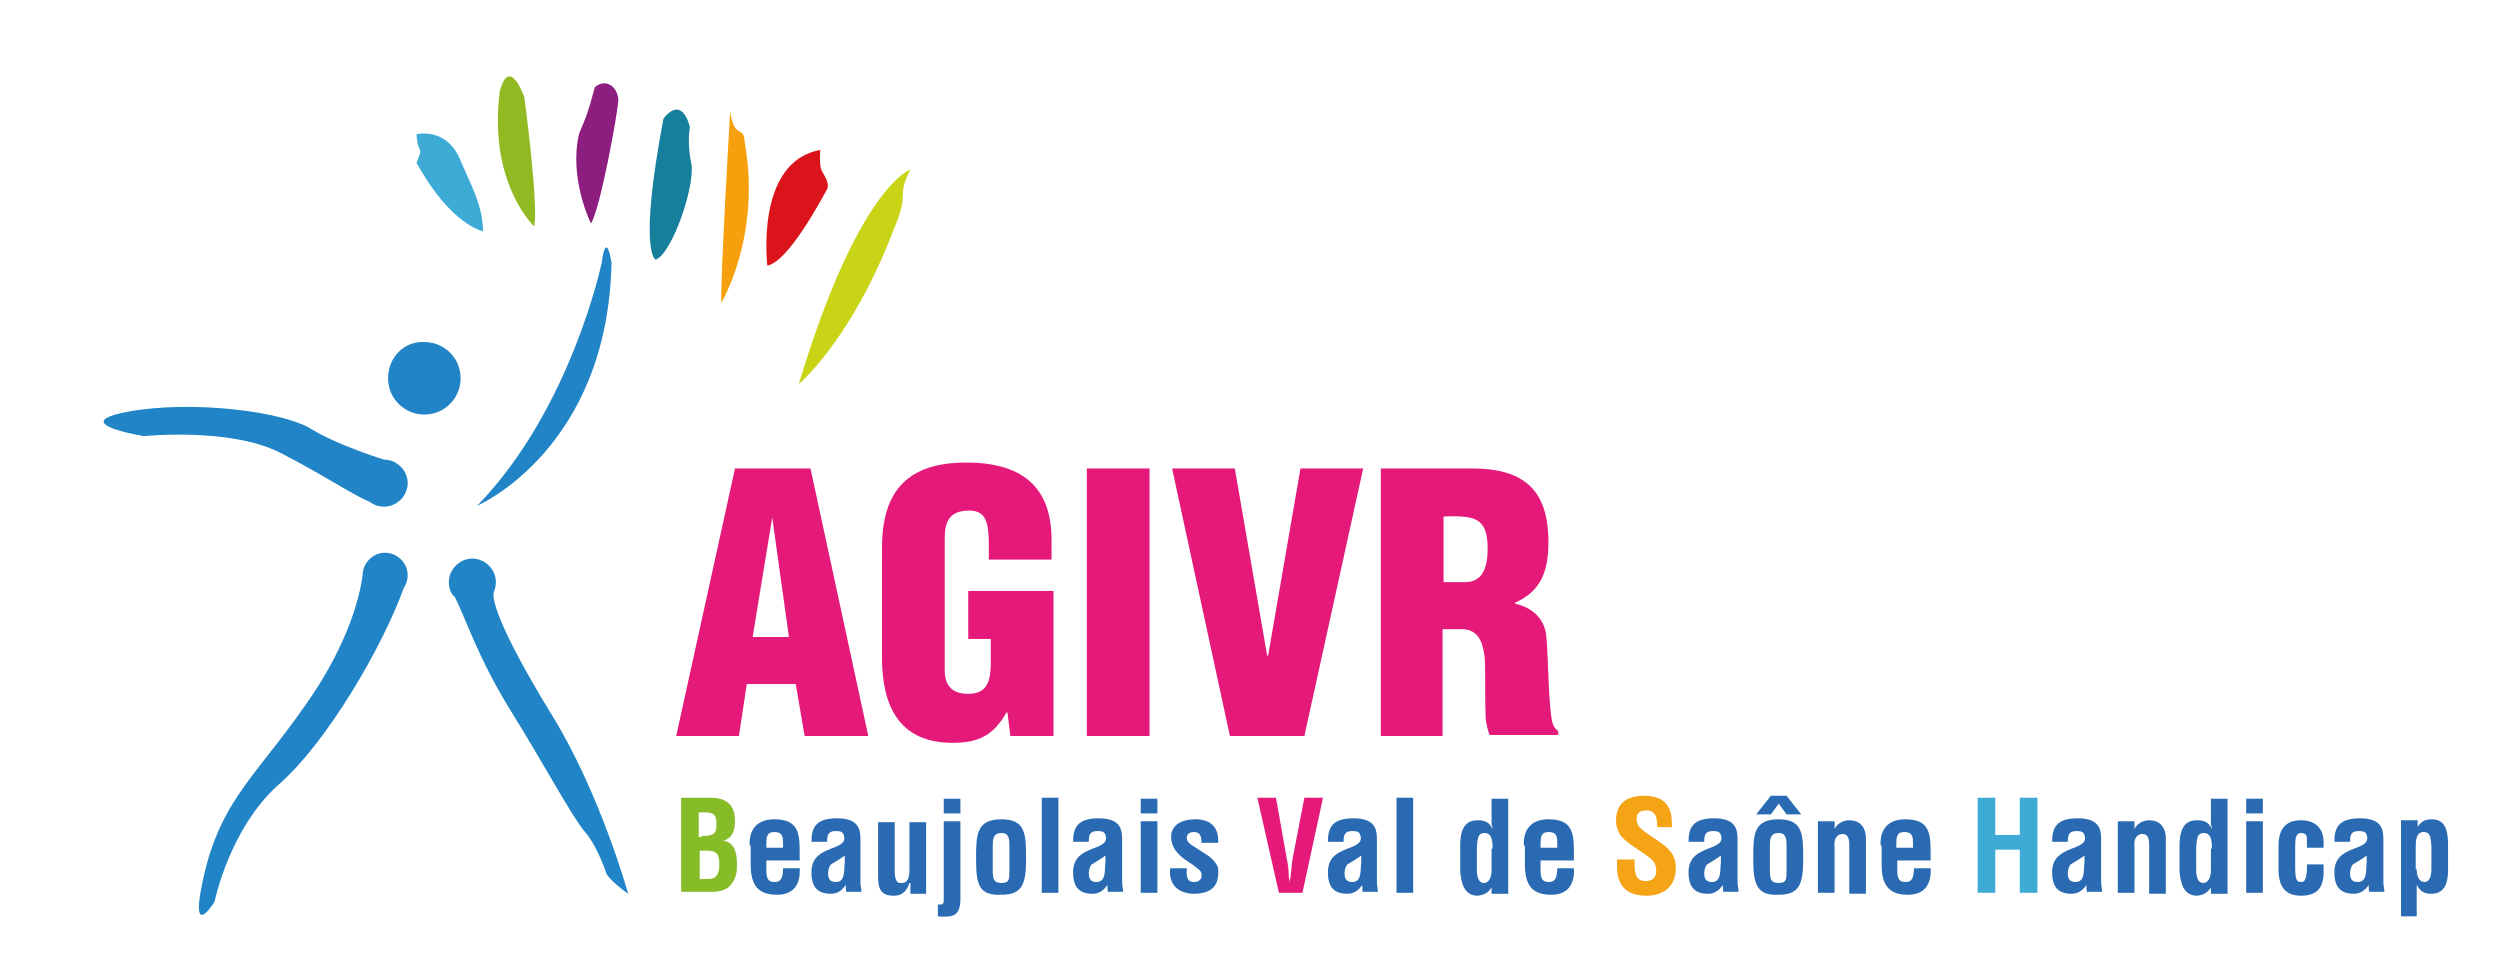 <svg xmlns="http://www.w3.org/2000/svg" xmlns:xlink="http://www.w3.org/1999/xlink" id="Calque_1" x="0px" y="0px" viewBox="0 0 255.1 99.2" style="enable-background:new 0 0 255.1 99.2;" xml:space="preserve"><style type="text/css">	.st0{fill:#E41979;}	.st1{fill:#86BC28;}	.st2{fill:#296AB2;}	.st3{fill:#F5A415;}	.st4{fill:#3EABD7;}	.st5{fill:#2084C6;}	.st6{fill:#91BA22;}	.st7{fill:#16809C;}	.st8{fill:#DB131A;}	.st9{fill:#F5A00C;}	.st10{fill:#C9D417;}	.st11{fill:#8E1D80;}</style><g>	<g>		<path class="st0" d="M69,75.1l6-27.3h7.7l5.9,27.3h-6.5l-0.9-5.3h-5l-0.8,5.3H69z M78.8,52.8L78.8,52.8L76.8,65h3.7L78.8,52.8z"></path>		<path class="st0" d="M103.1,75.1l-0.3-2.4h-0.1c-1.3,2.3-2.8,3.1-5.5,3.1c-5.4,0-7.2-3.7-7.2-8.7V55.9c0-5.9,2.7-8.7,8.6-8.7   c5.5,0,8.7,2.3,8.7,7.9v2h-6.4v-1.5c0-2.3-0.3-3.5-2-3.5c-2,0-2.5,1.1-2.5,2.8v13.5c0,1.5,0.7,2.4,2.4,2.4c2.2,0,2.3-1.7,2.3-3.5   v-2.1h-2.3v-4.9h8.7v14.8H103.1z"></path>		<path class="st0" d="M110.9,75.1V47.8h6.4v27.3H110.9z"></path>		<path class="st0" d="M125.5,75.1l-5.9-27.3h6.4l3.3,19.1h0.1l3.3-19.1h6.4l-6,27.3H125.5z"></path>		<path class="st0" d="M147.3,75.1h-6.4V47.8h9.3c5.2,0,7.8,2.1,7.8,7.5c0,2.9-0.7,5-3.4,6.2v0.1c1.8,0.4,3.1,1.6,3.2,3.5   c0.2,2.2,0.2,6.9,0.6,8.6c0.1,0.4,0.3,0.7,0.6,0.9v0.4h-7c-0.2-0.5-0.3-1-0.4-1.6c-0.1-2.4,0-4.7-0.1-6.3   c-0.2-1.7-0.7-2.8-2.2-2.9h-2.1V75.1z M147.3,59.4h2.2c1.9,0,2.3-1.7,2.3-3.4c0-3.2-1.3-3.4-4.5-3.3V59.4z"></path>	</g>	<g>		<path class="st1" d="M69.5,91.1v-9.7h2.9c0.8,0,1.5,0.1,2.1,0.7c0.4,0.5,0.5,1.1,0.5,1.7c0,0.8-0.2,1.7-1.2,2v0   c1,0.1,1.4,1,1.4,2.3c0,0.4,0,0.8-0.1,1.2c-0.4,1.2-1.1,1.7-2.4,1.7H69.5z M71.6,85.3c0.4,0,1,0,1.3-0.3c0.2-0.2,0.2-0.6,0.2-1   c0-0.7-0.2-1.1-1-1.1h-0.8v2.5H71.6z M71.7,89.7c0.4,0,0.8,0,1.1-0.1c0.5-0.2,0.6-0.9,0.6-1.3c0-1.1-0.2-1.5-1.3-1.5h-0.7v2.9   H71.7z"></path>		<path class="st2" d="M76.5,86.3c-0.1-1.7,0.8-2.7,2.5-2.7c2.3,0,2.6,1.2,2.6,3.2v1h-3.4v1.1c0,1,0.4,1.1,0.9,1.1   c0.6,0,0.8-0.5,0.8-1.4h1.7c0.1,1.6-0.6,2.7-2.3,2.7c-1.9,0-2.7-0.9-2.7-3.1V86.3z M79.9,86.5v-0.6c0-0.7-0.2-1-0.9-1   c-0.8,0-0.8,0.6-0.8,1.3v0.3H79.9z"></path>		<path class="st2" d="M86.4,91.1c-0.1-0.2-0.1-0.5-0.1-0.8h0c-0.4,0.6-0.9,0.9-1.5,0.9c-1.4,0-2-0.7-2-2.2c0-1.7,1.2-2.1,2.5-2.6   c0.7-0.3,1-0.6,0.8-1.2c-0.1-0.3-0.3-0.4-0.8-0.4c-0.8,0-0.9,0.4-0.9,1.1h-1.6c0-1.4,0.4-2.4,2.6-2.4c2.3,0,2.4,1.2,2.4,2.2v4.3   c0,0.4,0.1,0.7,0.1,1H86.4z M86.2,87.3c-0.4,0.3-0.9,0.6-1.4,0.9c-0.2,0.2-0.3,0.6-0.3,0.9c0,0.6,0.2,0.9,0.8,0.9   c1,0,0.8-1.3,0.9-2V87.3z"></path>		<path class="st2" d="M92.8,90.1L92.8,90.1c-0.3,0.9-0.8,1.3-1.6,1.3c-1.3,0-1.6-0.7-1.6-1.9v-5.6h1.7v5c0,0.3,0,0.7,0.2,1   c0.1,0.2,0.3,0.2,0.5,0.2c0.8,0,0.8-0.9,0.8-1.5v-4.7h1.7v7.3h-1.6V90.1z"></path>		<path class="st2" d="M95.7,92.3c0.4,0,0.6,0,0.6-0.4v-8.1H98v7.3c0,0.8,0.1,1.9-0.7,2.3c-0.2,0.1-0.9,0.2-1.6,0.1V92.3z M96.3,83   v-1.5H98V83H96.3z"></path>		<path class="st2" d="M99.6,87.7c0-2.5,0-4.1,2.6-4.1c2.5,0,2.5,1.6,2.5,4.1c0,2.5-0.4,3.6-2.5,3.6C99.9,91.4,99.6,90.3,99.6,87.7z    M101.3,88.8c0,0.9,0.1,1.3,0.9,1.3c0.8,0,0.8-0.4,0.8-1.3v-2.4c0-0.7,0-1.4-0.8-1.4c-0.9,0-0.9,0.7-0.9,1.4V88.8z"></path>		<path class="st2" d="M106.3,91.1v-9.7h1.7v9.7H106.3z"></path>		<path class="st2" d="M113.1,91.1c-0.1-0.2-0.1-0.5-0.1-0.8h0c-0.4,0.6-0.9,0.9-1.5,0.9c-1.4,0-2-0.7-2-2.2c0-1.7,1.2-2.1,2.5-2.6   c0.7-0.3,1-0.6,0.8-1.2c-0.1-0.3-0.3-0.4-0.8-0.4c-0.8,0-0.9,0.4-0.9,1.1h-1.6c0-1.4,0.4-2.4,2.6-2.4c2.3,0,2.4,1.2,2.4,2.2v4.3   c0,0.4,0.1,0.7,0.1,1H113.1z M112.8,87.3c-0.4,0.3-0.9,0.6-1.4,0.9c-0.2,0.2-0.3,0.6-0.3,0.9c0,0.6,0.2,0.9,0.8,0.9   c1,0,0.8-1.3,0.9-2V87.3z"></path>		<path class="st2" d="M116.4,83v-1.5h1.7V83H116.4z M116.4,91.1v-7.3h1.7v7.3H116.4z"></path>		<path class="st2" d="M121.1,88.7c-0.1,1.3,0.4,1.3,0.8,1.3c0.5,0,0.8-0.4,0.7-0.8c0-0.4-0.5-0.6-0.8-0.9l-0.9-0.6   c-0.8-0.6-1.4-1.3-1.4-2.3c0-1.1,0.9-1.8,2.5-1.8c1.6,0,2.4,0.9,2.3,2.4h-1.7c0-0.8-0.2-1.1-0.8-1.1c-0.4,0-0.7,0.2-0.7,0.6   c0,0.4,0.3,0.6,0.6,0.8l1.4,0.9c0.4,0.2,1.1,0.9,1.2,1.4c0.1,1.3-0.2,2.6-2.5,2.6c-0.9,0-2.6-0.4-2.4-2.6H121.1z"></path>		<path class="st0" d="M133.1,81.4h1.9l-2.1,9.7h-2.4l-2.2-9.7h1.9l1.1,6.2c0.1,0.5,0.2,1.1,0.2,1.7c0,0.3,0.1,0.5,0.1,0.8h0   c0-0.3,0.1-0.5,0.1-0.8c0.1-0.6,0.1-1.1,0.2-1.7L133.1,81.4z"></path>		<path class="st2" d="M139.1,91.1c-0.1-0.2-0.1-0.5-0.1-0.8h0c-0.4,0.6-0.9,0.9-1.5,0.9c-1.4,0-2-0.7-2-2.2c0-1.7,1.2-2.1,2.5-2.6   c0.7-0.3,1-0.6,0.8-1.2c-0.1-0.3-0.3-0.4-0.8-0.4c-0.8,0-0.9,0.4-0.9,1.1h-1.6c0-1.4,0.4-2.4,2.6-2.4c2.3,0,2.4,1.2,2.4,2.2v4.3   c0,0.4,0.1,0.7,0.1,1H139.1z M138.9,87.3c-0.4,0.3-0.9,0.6-1.4,0.9c-0.2,0.2-0.3,0.6-0.3,0.9c0,0.6,0.2,0.9,0.8,0.9   c1,0,0.8-1.3,0.9-2V87.3z"></path>		<path class="st2" d="M142.5,91.1v-9.7h1.7v9.7H142.5z"></path>		<path class="st2" d="M152.3,90.4L152.3,90.4c-0.4,0.7-0.8,0.9-1.5,1c-1.4,0-1.7-1.3-1.8-2.5v-2.6c0-2,0.7-2.6,1.8-2.6   c0.7,0,1.2,0.2,1.5,0.9h0c0-0.2-0.1-0.4-0.1-0.6v-2.5h1.7v9.7h-1.7V90.4z M152.3,86.6c0-0.6,0-1.6-0.8-1.6c-0.8,0-0.7,0.7-0.8,1.4   v2.4c0,0.7,0.2,1.3,0.7,1.3c0.5,0,0.8-0.5,0.8-1.3V86.6z"></path>		<path class="st2" d="M155.5,86.3c-0.1-1.7,0.8-2.7,2.5-2.7c2.3,0,2.6,1.2,2.6,3.2v1h-3.4v1.1c0,1,0.4,1.1,0.9,1.1   c0.6,0,0.8-0.5,0.8-1.4h1.7c0.1,1.6-0.6,2.7-2.3,2.7c-1.9,0-2.7-0.9-2.7-3.1V86.3z M158.9,86.5v-0.6c0-0.7-0.2-1-0.9-1   c-0.8,0-0.8,0.6-0.8,1.3v0.3H158.9z"></path>		<path class="st3" d="M169.1,84.4c0-0.9-0.1-1.7-1.1-1.7c-0.6,0-1,0.2-1,0.9c0,0.7,0.5,1,1,1.4c0.6,0.4,1.7,1.1,2.2,1.6   c0.6,0.6,0.8,1.2,0.8,2c0,1.8-1.2,2.8-3,2.8c-2.2,0-3-1.2-3-3v-0.7h1.8v0.6c0,0.9,0.2,1.6,1.1,1.6c0.8,0,1.1-0.4,1.1-1.1   c0-0.6-0.3-1-0.7-1.3c-0.9-0.7-2.1-1.3-2.9-2.2c-0.3-0.4-0.5-1-0.5-1.5c0-1.7,0.9-2.6,2.9-2.6c2.9,0,2.8,2.2,2.8,3.2H169.1z"></path>		<path class="st2" d="M175.9,91.1c-0.1-0.2-0.1-0.5-0.1-0.8h0c-0.4,0.6-0.9,0.9-1.5,0.9c-1.4,0-2-0.7-2-2.2c0-1.7,1.2-2.1,2.5-2.6   c0.7-0.3,1-0.6,0.8-1.2c-0.1-0.3-0.3-0.4-0.8-0.4c-0.8,0-0.9,0.4-0.9,1.1h-1.6c0-1.4,0.4-2.4,2.6-2.4c2.3,0,2.4,1.2,2.4,2.2v4.3   c0,0.4,0.1,0.7,0.1,1H175.9z M175.6,87.3c-0.4,0.3-0.9,0.6-1.4,0.9c-0.2,0.2-0.3,0.6-0.3,0.9c0,0.6,0.2,0.9,0.8,0.9   c1,0,0.8-1.3,0.9-2V87.3z"></path>		<path class="st2" d="M178.9,87.7c0-2.5,0-4.1,2.6-4.1c2.5,0,2.5,1.6,2.5,4.1c0,2.5-0.4,3.6-2.5,3.6   C179.3,91.4,178.9,90.3,178.9,87.7z M182.3,81.2l1.5,1.9h-1.5l-0.8-1.1l-0.8,1.1h-1.5l1.5-1.9H182.3z M180.6,88.8   c0,0.9,0.1,1.3,0.9,1.3c0.8,0,0.8-0.4,0.8-1.3v-2.4c0-0.7,0-1.4-0.8-1.4c-0.9,0-0.9,0.7-0.9,1.4V88.8z"></path>		<path class="st2" d="M187.2,84.6L187.2,84.6c0.4-0.8,1.2-0.9,1.5-0.9c1,0,1.7,0.6,1.7,1.9v5.6h-1.7v-4.9c0-0.7-0.1-1.2-0.7-1.2   c-0.6,0-0.9,0.6-0.8,1.3v4.7h-1.7v-7.3h1.7V84.6z"></path>		<path class="st2" d="M191.9,86.3c-0.1-1.7,0.8-2.7,2.5-2.7c2.3,0,2.6,1.2,2.6,3.2v1h-3.4v1.1c0,1,0.4,1.1,0.9,1.1   c0.6,0,0.8-0.5,0.8-1.4h1.7c0.1,1.6-0.6,2.7-2.3,2.7c-1.9,0-2.7-0.9-2.7-3.1V86.3z M195.2,86.5v-0.6c0-0.7-0.2-1-0.9-1   c-0.8,0-0.8,0.6-0.8,1.3v0.3H195.2z"></path>		<path class="st4" d="M201.8,91.1v-9.7h1.8v3.8h2.5v-3.8h1.8v9.7h-1.8v-4.4h-2.5v4.4H201.8z"></path>		<path class="st2" d="M213,91.1c-0.1-0.2-0.1-0.5-0.1-0.8h0c-0.4,0.6-0.9,0.9-1.5,0.9c-1.4,0-2-0.7-2-2.2c0-1.7,1.2-2.1,2.5-2.6   c0.7-0.3,1-0.6,0.8-1.2c-0.1-0.3-0.3-0.4-0.8-0.4c-0.8,0-0.9,0.4-0.9,1.1h-1.6c0-1.4,0.4-2.4,2.6-2.4c2.3,0,2.4,1.2,2.4,2.2v4.3   c0,0.4,0.1,0.7,0.1,1H213z M212.7,87.3c-0.4,0.3-0.9,0.6-1.4,0.9c-0.2,0.2-0.3,0.6-0.3,0.9c0,0.6,0.2,0.9,0.8,0.9   c1,0,0.8-1.3,0.9-2V87.3z"></path>		<path class="st2" d="M217.8,84.6L217.8,84.6c0.4-0.8,1.2-0.9,1.5-0.9c1,0,1.7,0.6,1.7,1.9v5.6h-1.7v-4.9c0-0.7-0.1-1.2-0.7-1.2   c-0.6,0-0.9,0.6-0.8,1.3v4.7h-1.7v-7.3h1.7V84.6z"></path>		<path class="st2" d="M225.7,90.4L225.7,90.4c-0.4,0.7-0.8,0.9-1.5,1c-1.4,0-1.7-1.3-1.8-2.5v-2.6c0-2,0.7-2.6,1.8-2.6   c0.7,0,1.2,0.2,1.5,0.9h0c0-0.2-0.1-0.4-0.1-0.6v-2.5h1.7v9.7h-1.7V90.4z M225.7,86.6c0-0.6,0-1.6-0.8-1.6s-0.7,0.7-0.8,1.4v2.4   c0,0.7,0.2,1.3,0.7,1.3c0.5,0,0.8-0.5,0.8-1.3V86.6z"></path>		<path class="st2" d="M229.2,83v-1.5h1.7V83H229.2z M229.2,91.1v-7.3h1.7v7.3H229.2z"></path>		<path class="st2" d="M235.4,86.4v-0.8c0-0.4-0.2-0.6-0.6-0.6c-0.6,0-0.6,0.7-0.6,1.6v1.7c0,1.4,0.1,1.7,0.6,1.7   c0.5,0,0.5-0.5,0.6-1.1v-0.7h1.7V89c0,1.5-0.6,2.4-2.3,2.4c-1.5,0-2.3-0.8-2.3-2.7v-2.4c0-2,1-2.6,2.3-2.6c1.7,0,2.3,1.1,2.3,2.2   v0.6H235.4z"></path>		<path class="st2" d="M241.8,91.1c-0.1-0.2-0.1-0.5-0.1-0.8h0c-0.4,0.6-0.9,0.9-1.5,0.9c-1.4,0-2-0.7-2-2.2c0-1.7,1.2-2.1,2.5-2.6   c0.7-0.3,1-0.6,0.8-1.2c-0.1-0.3-0.3-0.4-0.8-0.4c-0.8,0-0.9,0.4-0.9,1.1h-1.6c0-1.4,0.4-2.4,2.6-2.4c2.3,0,2.4,1.2,2.4,2.2v4.3   c0,0.4,0.1,0.7,0.1,1H241.8z M241.5,87.3c-0.4,0.3-0.9,0.6-1.4,0.9c-0.2,0.2-0.3,0.6-0.3,0.9c0,0.6,0.2,0.9,0.8,0.9   c1,0,0.8-1.3,0.9-2V87.3z"></path>		<path class="st2" d="M246.6,84.6L246.6,84.6c0.3-0.7,0.8-1,1.5-1c1.1,0,1.7,0.6,1.7,2.6v2.6c0,1.2-0.3,2.4-1.7,2.4   c-0.7,0-1.1-0.2-1.5-0.9h0v3.2h-1.6v-9.8h1.7V84.6z M246.6,88.7c0,0.8,0.3,1.3,0.8,1.3c0.5,0,0.7-0.6,0.7-1.3v-2.4   c-0.1-0.7,0-1.4-0.8-1.4c-0.8,0-0.8,1-0.8,1.6V88.7z"></path>	</g>	<g>		<path class="st5" d="M39.6,38.6c0,2.1,1.7,3.7,3.7,3.7c2.1,0,3.7-1.7,3.7-3.7c0-2.1-1.7-3.7-3.7-3.7   C41.2,34.8,39.6,36.5,39.6,38.6"></path>		<path class="st5" d="M48.7,51.6c0,0,13.3-5.7,13.7-24.8c-0.6-3.5-1,0-1,0S58.3,41.7,48.7,51.6"></path>		<path class="st5" d="M13.1,42c6.6-1.2,15.9,0,18.7,1.8c2.8,1.7,7.4,3.1,7.4,3.1c1.3,0,2.4,1.1,2.4,2.4c0,1.3-1.1,2.4-2.4,2.4   c-0.6,0-1.1-0.2-1.5-0.5c-1.7-0.7-4.8-2.8-9.1-5c-5.1-2.6-13.9-1.7-13.9-1.7S6.6,43.2,13.1,42"></path>		<path class="st5" d="M20.4,91.4C22,82,25.7,79.8,31.2,71.9c4.6-6.5,5.6-11.6,5.8-13.2c0,0,0,0,0,0c0-1.2,1-2.3,2.3-2.3   c1.2,0,2.3,1,2.3,2.3c0,0.5-0.2,1-0.4,1.3c-2.2,6.1-7.9,15.8-12.7,20c-5.1,4.5-6.6,12-6.6,12S19.8,95.4,20.4,91.4"></path>		<path class="st5" d="M45.8,59.4c0-1.3,1.1-2.4,2.4-2.4c1.3,0,2.4,1.1,2.4,2.4c0,0.4-0.1,0.7-0.2,1h0c0,0-1,1.3,6,12.7   c4.9,8,7.7,18.1,7.7,18.1s-1.6-1.1-2.2-2c0,0-0.9-2.8-2.2-4.3c-1.3-1.5-4-6.6-7.6-12.4c-3.3-5.3-4.7-9.7-5.7-11.6   C46,60.6,45.8,60,45.8,59.4"></path>	</g>	<g>		<path class="st4" d="M49.3,23.6c0,0-3.3-0.6-6.8-7c0.8-1.8,0.1-0.8,0-2.9c0,0,3.1-0.8,4.5,2.7C48.5,19.8,49.2,21.1,49.3,23.6"></path>		<path class="st6" d="M54.5,23.1c0,0-4.7-4.4-3.5-13.8c1-3.7,2.5,0.6,2.5,0.6S55,21.1,54.5,23.1"></path>		<path class="st7" d="M66.9,26.5c0,0-1.8-0.7,0.8-14.4c2-2.5,2.7,0.9,2.7,0.9s-0.3,1.4,0.1,3.5C71.1,18.6,68.6,25.9,66.9,26.5"></path>		<path class="st8" d="M78.3,27.1c0,0-1.3-10.6,5.4-11.8c0,0-0.1,1.5,0.1,2c0.2,0.5,0.9,1.3,0.6,2C84,20,80.5,26.7,78.3,27.1"></path>		<path class="st9" d="M74.5,11.4c0,0-1,17.1-0.9,19.5c0,0,4.1-6.8,2.4-16.3C75.9,12.6,75,14.4,74.5,11.4"></path>		<path class="st10" d="M92.9,17.3c0,0-5.3,1.7-11.4,21.9c0,0,5.4-4.5,9.7-15.8C92.9,19.5,91.4,20.2,92.9,17.3"></path>		<path class="st11" d="M60.3,22.8c0,0-2.3-4.6-1.2-9.2c0.8-1.9,0.8-1.8,1.6-4.7c1-0.9,2.3-0.2,2.4,1.3C63,11.8,61.2,21.5,60.3,22.8   "></path>	</g></g></svg>